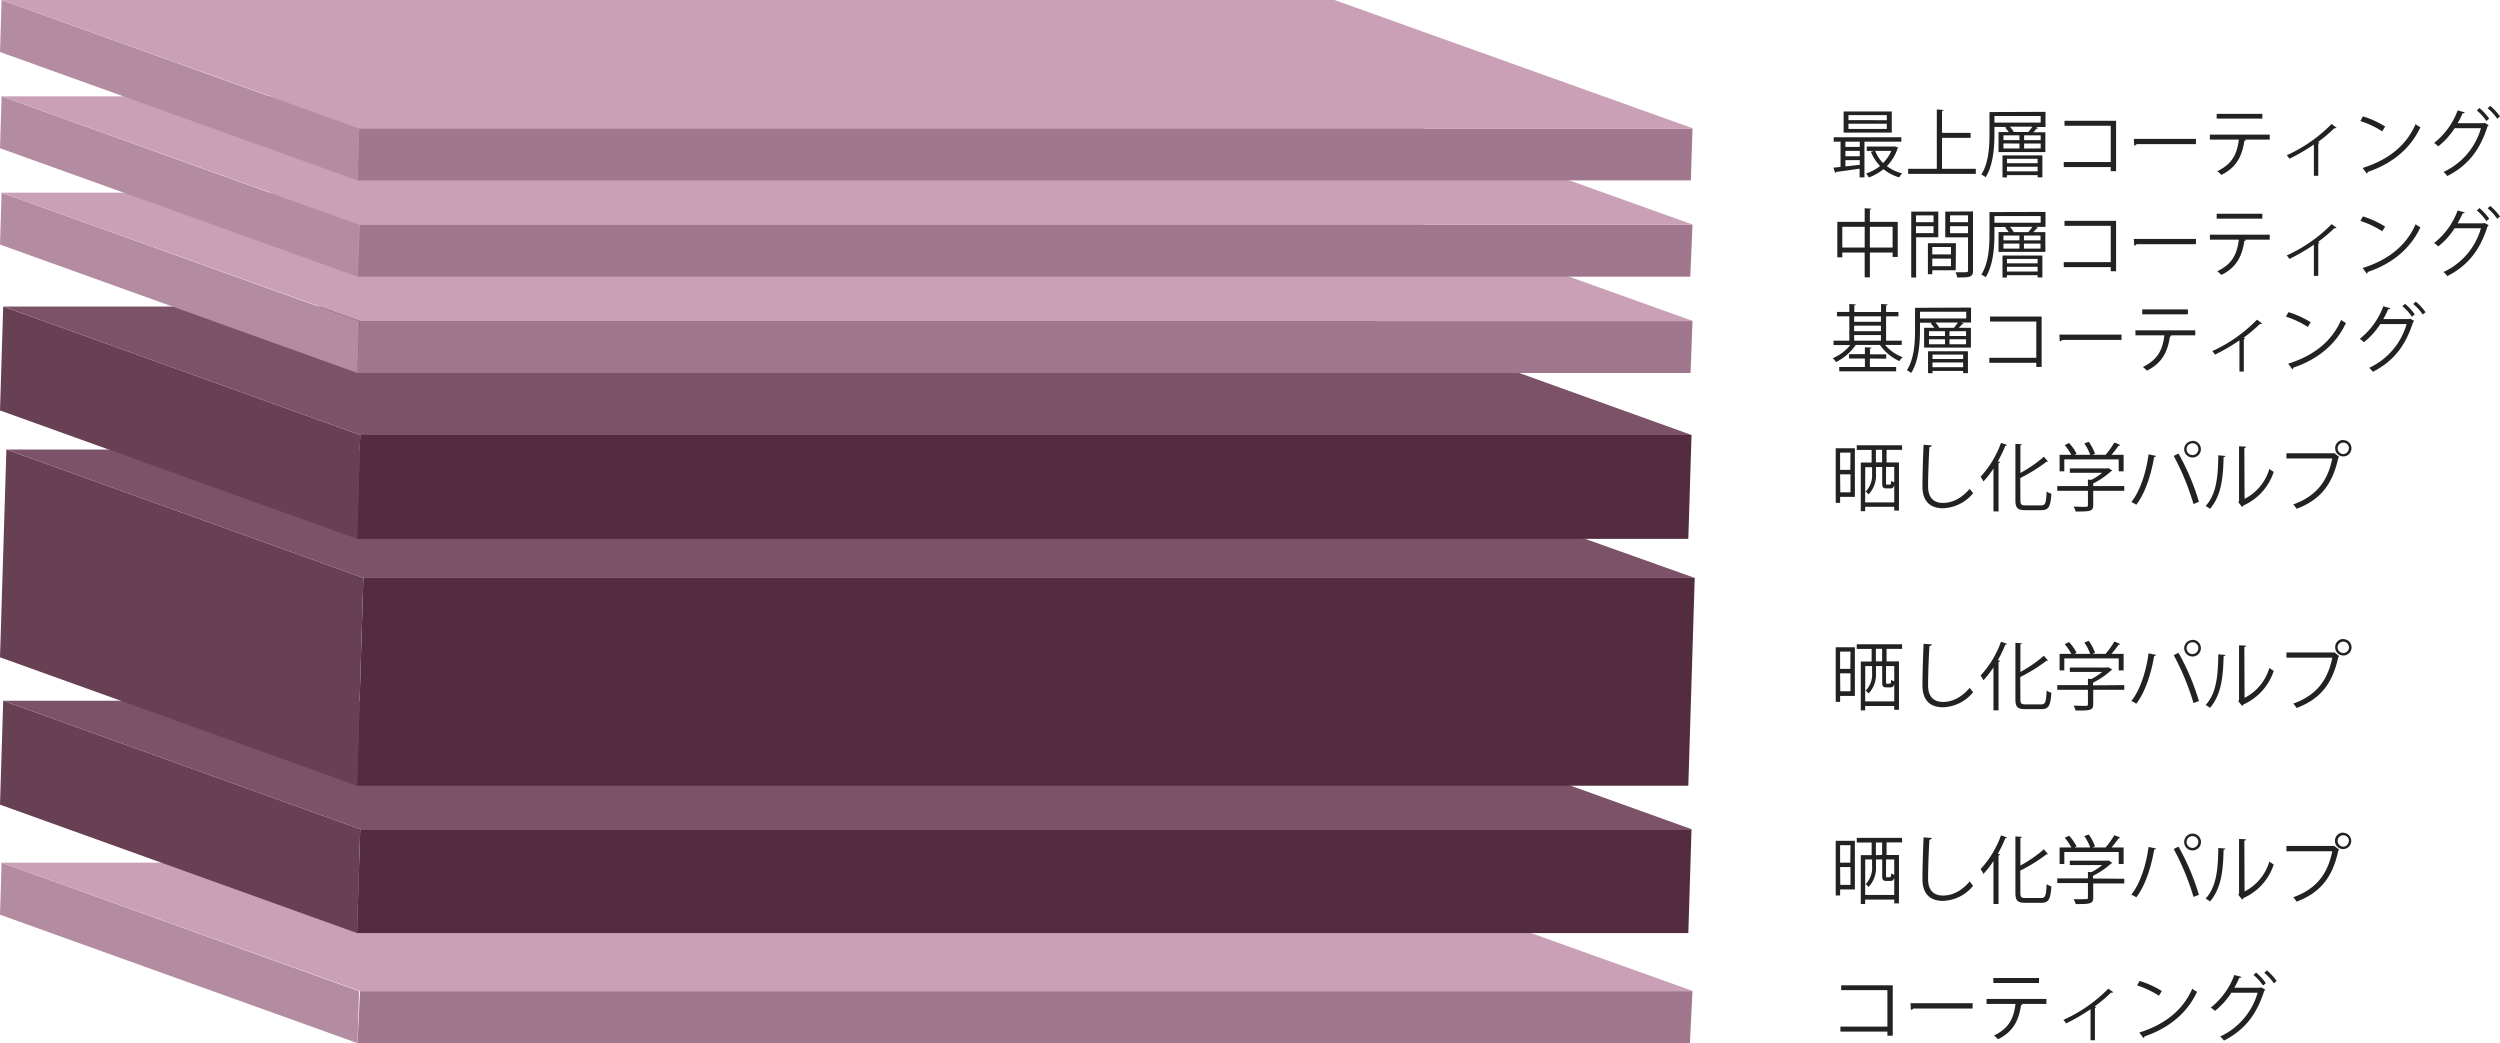 <svg id="Lager_1" data-name="Lager 1" xmlns="http://www.w3.org/2000/svg" viewBox="0 0 570.89 238.21"><defs><style>.cls-1{isolation:isolate;}.cls-2{fill:#a0778d;}.cls-3{fill:#b48ca2;}.cls-4{fill:#c9a0b6;}.cls-5{fill:#542c40;}.cls-6{fill:#684054;}.cls-7{fill:#7b5267;}.cls-8{fill:#222221;}</style></defs><g class="cls-1"><polygon class="cls-2" points="386.49 226.33 385.9 238.21 81.64 238.21 82.22 226.33 386.49 226.33"/><polygon class="cls-3" points="81.64 238.21 0 208.88 0.36 197 82 226.33 81.64 238.21"/><polygon class="cls-4" points="82.25 226.33 0.36 197 304.74 197 386.64 226.33 82.25 226.33"/></g><g class="cls-1"><polygon class="cls-5" points="386.27 189.35 385.54 213.07 81.53 213.07 82.26 189.35 386.27 189.35"/><polygon class="cls-6" points="81.53 213.07 0 183.75 0.73 160.02 82.26 189.35 81.53 213.07"/><polygon class="cls-7" points="82.26 189.35 0.73 160.02 304.74 160.02 386.27 189.35 82.26 189.35"/></g><g class="cls-1"><polygon class="cls-5" points="387 131.97 385.54 179.43 81.53 179.43 82.98 131.97 387 131.97"/><polygon class="cls-6" points="81.53 179.43 0 150.1 1.46 102.65 82.98 131.97 81.53 179.43"/><polygon class="cls-7" points="82.98 131.97 1.46 102.65 304.74 102.65 387 131.97 82.98 131.97"/></g><g class="cls-1"><polygon class="cls-5" points="386.27 99.33 385.54 123.05 81.53 123.05 82.26 99.33 386.27 99.33"/><polygon class="cls-6" points="81.53 123.05 0 93.73 0.73 70 82.26 99.33 81.53 123.05"/><polygon class="cls-7" points="82.26 99.33 0.73 70 304.74 70 386.27 99.33 82.26 99.33"/></g><g class="cls-1"><polygon class="cls-2" points="386.49 73.32 386.05 85.18 81.64 85.18 82.08 73.32 386.49 73.32"/><polygon class="cls-3" points="81.64 85.18 0 55.85 0.36 44 82 73.32 81.64 85.18"/><polygon class="cls-4" points="82.25 73.32 0.36 44 304.74 44 386.64 73.32 82.25 73.32"/></g><g class="cls-1"><polygon class="cls-2" points="386.49 51.32 385.99 63.18 81.64 63.18 82.14 51.32 386.49 51.32"/><polygon class="cls-3" points="81.64 63.18 0 33.85 0.36 22 82 51.32 81.64 63.18"/><polygon class="cls-4" points="82.25 51.32 0.36 22 304.74 22 386.64 51.32 82.25 51.32"/></g><g class="cls-1"><polygon class="cls-2" points="386.49 29.33 386.12 41.2 81.64 41.2 82.01 29.33 386.49 29.33"/><polygon class="cls-3" points="81.64 41.2 0 11.88 0.36 0 82 29.33 81.64 41.2"/><polygon class="cls-4" points="82.25 29.33 0.36 0 304.74 0 386.64 29.33 82.25 29.33"/></g><path class="cls-8" d="M454.22,245v11.51H453v-.94H442.27v-1.14H453V246.1H442.44V245Z" transform="translate(-22 -20)"/><path class="cls-8" d="M458.27,249.09h14.19v1.21H458.91a.76.76,0,0,1-.54.32Z" transform="translate(-22 -20)"/><path class="cls-8" d="M489.31,249.26h-5.75l.29.09c0,.1-.15.18-.34.2-.46,3.16-1.61,6-5.25,7.77a9.63,9.63,0,0,0-.92-.85c3.53-1.7,4.52-4.08,4.91-7.21h-6.61v-1.14h13.67Zm-1.69-4.79H477.19v-1.14h10.43Z" transform="translate(-22 -20)"/><path class="cls-8" d="M504.57,246.56a.37.37,0,0,1-.29.12.93.93,0,0,1-.23,0,32.13,32.13,0,0,1-3.74,3.15l.37.15a.47.47,0,0,1-.29.19v7.38h-1v-7.09a43.27,43.27,0,0,1-5.59,3.24,5.47,5.47,0,0,0-.61-.8,33.89,33.89,0,0,0,10.25-7.13Z" transform="translate(-22 -20)"/><path class="cls-8" d="M510.59,244a21,21,0,0,1,5.07,2.31l-.65,1.07a21.35,21.35,0,0,0-5-2.36Zm-.07,11.78c6-1.87,10.05-5.26,12.09-10a6.4,6.4,0,0,0,1.1.69c-2.12,4.66-6.27,8.28-12,10.2a.53.53,0,0,1-.24.39Z" transform="translate(-22 -20)"/><path class="cls-8" d="M539.3,246a.89.89,0,0,1-.25.26c-1.8,5.63-4.59,9-9.2,11.37a3.77,3.77,0,0,0-.87-.93,15.78,15.78,0,0,0,8.56-10h-6a16.9,16.9,0,0,1-3.75,4.15,5.28,5.28,0,0,0-.95-.76,16.9,16.9,0,0,0,5.38-7.45l1.6.44c0,.17-.25.24-.47.22a22.67,22.67,0,0,1-1.13,2.26h5.92l.2-.1Zm-2.1-3.91a13.1,13.1,0,0,1,2.22,2.42l-.63.54a12.1,12.1,0,0,0-2.19-2.41Zm2.46-.49a12.81,12.81,0,0,1,2.23,2.41l-.63.53a12.31,12.31,0,0,0-2.2-2.4Z" transform="translate(-22 -20)"/><path class="cls-8" d="M456.19,52.35h-8.43v8.16h-1.11v-2c-2,.31-4,.58-5.35.75a.27.27,0,0,1-.24.22l-.39-1.19,1.63-.17V52.35h-1.56v-1h15.45ZM454,45.45v4.83H443V45.45Zm-7.31,8.11V52.35h-3.28v1.21Zm0,2.13V54.45h-3.28v1.24Zm-3.28.88V58c1-.11,2.16-.23,3.28-.37V56.57Zm9.45-9.13V46.29h-8.75v1.15Zm0,2V48.26h-8.75v1.19Zm1.87,4,.74.28a1.41,1.41,0,0,1-.16.21,10.06,10.06,0,0,1-2.43,4,9.71,9.71,0,0,0,3.5,1.67,3.72,3.72,0,0,0-.69.9,10.08,10.08,0,0,1-3.59-1.87,11.66,11.66,0,0,1-3.33,1.9,4.38,4.38,0,0,0-.65-.9,10.09,10.09,0,0,0,3.2-1.73,9.81,9.81,0,0,1-2.08-3.23l.67-.21h-1.62v-1h6.24Zm-4.52,1A8,8,0,0,0,452,57.23a8.63,8.63,0,0,0,1.89-2.77Z" transform="translate(-22 -20)"/><path class="cls-8" d="M465.47,58.54h7.72V59.7H457.74V58.54h6.54V45l1.55.11c0,.12-.12.2-.36.23v5H472v1.15h-6.53Z" transform="translate(-22 -20)"/><path class="cls-8" d="M489.1,45.54V49h-2.22l.54.24a.32.32,0,0,1-.34.12c-.2.24-.49.56-.78.85h2.77v4.51H478.38V50.16h2.32a5.2,5.2,0,0,0-.83-1l.34-.17h-2.77v1.6c0,2.91-.24,7.07-2,9.88a4.43,4.43,0,0,0-1-.6c1.72-2.7,1.87-6.51,1.87-9.28v-5ZM488,48V46.49H477.44V48Zm-8.72,12.49v-5h9.11v5h-1.09V60h-7v.54Zm.22-9.58V52h3.65v-1.1Zm0,1.85v1.14h3.65V52.78Zm7.8,3.5h-7v1h7Zm-7,2.87h7V58.07h-7Zm.66-10.2a4.62,4.62,0,0,1,.89,1.21h3.33a13.75,13.75,0,0,0,.92-1.21ZM488,52v-1.1h-3.78V52Zm0,1.89V52.78h-3.78v1.14Z" transform="translate(-22 -20)"/><path class="cls-8" d="M505.22,47.58V59.09H504v-.94H493.27V57H504V48.72H493.44V47.58Z" transform="translate(-22 -20)"/><path class="cls-8" d="M509.27,51.71h14.19v1.21H509.91a.79.79,0,0,1-.54.32Z" transform="translate(-22 -20)"/><path class="cls-8" d="M540.31,51.88h-5.75l.29.08c0,.11-.15.19-.34.21-.46,3.16-1.61,6-5.25,7.77a8.49,8.49,0,0,0-.92-.85c3.53-1.7,4.52-4.08,4.91-7.21h-6.61V50.74h13.67Zm-1.69-4.8H528.19V46h10.43Z" transform="translate(-22 -20)"/><path class="cls-8" d="M555.57,49.18a.36.36,0,0,1-.29.11.91.91,0,0,1-.23,0,33.15,33.15,0,0,1-3.74,3.15,1.78,1.78,0,0,1,.37.15.47.47,0,0,1-.29.19v7.37h-1V53a43.29,43.29,0,0,1-5.59,3.25,5.47,5.47,0,0,0-.61-.8,33.93,33.93,0,0,0,10.25-7.14Z" transform="translate(-22 -20)"/><path class="cls-8" d="M561.59,46.57a21.41,21.41,0,0,1,5.07,2.32L566,50a21.35,21.35,0,0,0-5-2.36Zm-.07,11.78c6-1.87,10.05-5.25,12.09-10a7.18,7.18,0,0,0,1.1.7c-2.12,4.66-6.27,8.28-12,10.2a.57.57,0,0,1-.24.39Z" transform="translate(-22 -20)"/><path class="cls-8" d="M590.3,48.58a1,1,0,0,1-.25.26c-1.8,5.62-4.59,9-9.2,11.37a4,4,0,0,0-.87-.94,15.76,15.76,0,0,0,8.56-10h-6a16.9,16.9,0,0,1-3.75,4.15,5.79,5.79,0,0,0-.95-.77,16.87,16.87,0,0,0,5.38-7.44l1.6.44c0,.17-.25.24-.47.22a22.67,22.67,0,0,1-1.13,2.26h5.92l.2-.1Zm-2.1-3.91a13.06,13.06,0,0,1,2.22,2.41l-.63.55a11.84,11.84,0,0,0-2.19-2.41Zm2.46-.49a12.23,12.23,0,0,1,2.23,2.41l-.63.53a12,12,0,0,0-2.2-2.4Z" transform="translate(-22 -20)"/><path class="cls-8" d="M449,70.67h6.36v8h-1.17v-1H449v5.66h-1.19V77.67h-5.11v1.09h-1.14V70.67h6.25V67.55l1.53.11c0,.12-.12.2-.34.23Zm-6.3,5.86h5.11V71.79h-5.11Zm6.3,0h5.19V71.79H449Z" transform="translate(-22 -20)"/><path class="cls-8" d="M464.62,74.18h-5.06v9.2h-1.12V68.32h6.18Zm-1.09-5h-4v1.56h4Zm-4,4.06h4V71.65h-4Zm9.07,8.47h-5.35v.9h-1V75.53h6.4Zm-1.08-5.31h-4.27v1.7h4.27Zm-4.27,4.39h4.27V79.05h-4.27Zm9.3-12.51V81.78c0,1.52-.67,1.58-3.61,1.58a4,4,0,0,0-.39-1.19c.55,0,1.09,0,1.52,0,1.24,0,1.34,0,1.34-.43V74.2h-5.2V68.32Zm-1.14.9h-4.1v1.56h4.1Zm-4.1,4.08h4.1V71.65h-4.1Z" transform="translate(-22 -20)"/><path class="cls-8" d="M489.1,68.39V71.8h-2.22l.54.24a.32.32,0,0,1-.34.12c-.2.24-.49.56-.78.85h2.77v4.51H478.38V73h2.32a5.2,5.2,0,0,0-.83-1l.34-.17h-2.77v1.6c0,2.91-.24,7.07-2,9.88a4.43,4.43,0,0,0-1-.6c1.72-2.7,1.87-6.51,1.87-9.28v-5ZM488,70.87V69.34H477.44v1.53Zm-8.72,12.49v-5h9.11v5h-1.09v-.51h-7v.54Zm.22-9.58v1.1h3.65v-1.1Zm0,1.85v1.14h3.65V75.63Zm7.8,3.5h-7v1h7Zm-7,2.87h7V80.92h-7Zm.66-10.2a4.62,4.62,0,0,1,.89,1.21h3.33a13.75,13.75,0,0,0,.92-1.21Zm7,3.08v-1.1h-3.78v1.1Zm0,1.89V75.63h-3.78v1.14Z" transform="translate(-22 -20)"/><path class="cls-8" d="M505.22,70.43V81.94H504V81H493.27V79.86H504V71.57H493.44V70.43Z" transform="translate(-22 -20)"/><path class="cls-8" d="M509.27,74.56h14.19v1.2H509.91a.8.8,0,0,1-.54.33Z" transform="translate(-22 -20)"/><path class="cls-8" d="M540.31,74.73h-5.75l.29.08a.37.37,0,0,1-.34.21c-.46,3.16-1.61,6-5.25,7.76a9.59,9.59,0,0,0-.92-.84c3.53-1.7,4.52-4.08,4.91-7.21h-6.61V73.59h13.67Zm-1.69-4.8H528.19V68.8h10.43Z" transform="translate(-22 -20)"/><path class="cls-8" d="M555.57,72a.36.36,0,0,1-.29.11.91.91,0,0,1-.23,0,33.15,33.15,0,0,1-3.74,3.15,1.78,1.78,0,0,1,.37.15.47.47,0,0,1-.29.19V83h-1V75.88a43.29,43.29,0,0,1-5.59,3.25,5.47,5.47,0,0,0-.61-.8,33.93,33.93,0,0,0,10.25-7.14Z" transform="translate(-22 -20)"/><path class="cls-8" d="M561.59,69.42a21.41,21.41,0,0,1,5.07,2.32L566,72.81a21.77,21.77,0,0,0-5-2.37Zm-.07,11.78c6-1.87,10.05-5.25,12.09-10a7.18,7.18,0,0,0,1.1.7c-2.12,4.66-6.27,8.28-12,10.2a.57.57,0,0,1-.24.39Z" transform="translate(-22 -20)"/><path class="cls-8" d="M590.3,71.43a1,1,0,0,1-.25.26c-1.8,5.62-4.59,9-9.2,11.37a4,4,0,0,0-.87-.94,15.76,15.76,0,0,0,8.56-10h-6a16.9,16.9,0,0,1-3.75,4.15,5.79,5.79,0,0,0-.95-.77,16.87,16.87,0,0,0,5.38-7.44l1.6.44c0,.17-.25.24-.47.22A22.67,22.67,0,0,1,583.21,71h5.92l.2-.1Zm-2.1-3.91a13.06,13.06,0,0,1,2.22,2.41l-.63.55a12.15,12.15,0,0,0-2.19-2.42Zm2.46-.49a12.23,12.23,0,0,1,2.23,2.41l-.63.53a12,12,0,0,0-2.2-2.4Z" transform="translate(-22 -20)"/><path class="cls-8" d="M456.26,98.77h-3.78a9.49,9.49,0,0,0,4,2.79,4.66,4.66,0,0,0-.75.9,10.79,10.79,0,0,1-4.43-3.69h-5.53a12,12,0,0,1-4.5,3.91,4.43,4.43,0,0,0-.75-.88,10.43,10.43,0,0,0,4-3h-3.82v-1h3.6V92.23h-2.82v-1h2.82V89.42l1.48.09c0,.13-.12.2-.34.24v1.49h6.11V89.42l1.49.09c0,.13-.12.22-.34.24v1.49h2.82v1h-2.82v5.56h3.59Zm-7.26,3.1v1.93h6v1H442v-1h5.86v-1.93h-3.62v-1h3.62V99.3l1.5.08c0,.12-.12.21-.34.24v1.29h3.71v1Zm2.52-9.64h-6.11v1.25h6.11Zm-6.11,2.14v1.26h6.11V94.37Zm0,2.14v1.28h6.11V96.51Z" transform="translate(-22 -20)"/><path class="cls-8" d="M472.1,90.24v3.42h-2.22l.54.23a.32.32,0,0,1-.34.12c-.2.24-.49.56-.78.85h2.77v4.51H461.38V94.86h2.32a5.2,5.2,0,0,0-.83-1l.34-.16h-2.77v1.59c0,2.91-.24,7.07-2,9.88a4.43,4.43,0,0,0-1-.6c1.72-2.7,1.87-6.51,1.87-9.28v-5ZM471,92.72V91.19H460.44v1.53Zm-8.72,12.49v-5h9.11v5h-1.09v-.51h-7v.54Zm.22-9.58v1.1h3.65v-1.1Zm0,1.85v1.14h3.65V97.48Zm7.8,3.5h-7v1h7Zm-7,2.87h7v-1.08h-7Zm.66-10.19a4.43,4.43,0,0,1,.89,1.2h3.33c.3-.36.66-.81.92-1.2Zm7,3.07v-1.1h-3.78v1.1Zm0,1.89V97.48h-3.78v1.14Z" transform="translate(-22 -20)"/><path class="cls-8" d="M488.22,92.28v11.51H487v-.94H476.27v-1.14H487V93.42H476.44V92.28Z" transform="translate(-22 -20)"/><path class="cls-8" d="M492.27,96.41h14.19v1.21H492.91a.79.79,0,0,1-.54.32Z" transform="translate(-22 -20)"/><path class="cls-8" d="M523.31,96.58h-5.75l.29.08c0,.11-.15.19-.34.21-.46,3.16-1.61,6-5.25,7.77a8.49,8.49,0,0,0-.92-.85c3.53-1.7,4.52-4.08,4.91-7.21h-6.61V95.44h13.67Zm-1.69-4.8H511.19V90.65h10.43Z" transform="translate(-22 -20)"/><path class="cls-8" d="M538.57,93.88a.36.36,0,0,1-.29.11.91.91,0,0,1-.23,0,33.15,33.15,0,0,1-3.74,3.15,1.78,1.78,0,0,1,.37.15.47.47,0,0,1-.29.19v7.37h-1V97.73a43.29,43.29,0,0,1-5.59,3.25,5.47,5.47,0,0,0-.61-.8A33.93,33.93,0,0,0,537.4,93Z" transform="translate(-22 -20)"/><path class="cls-8" d="M544.59,91.28a21,21,0,0,1,5.07,2.31L549,94.66a21.35,21.35,0,0,0-5-2.36Zm-.07,11.77c6-1.87,10.05-5.25,12.09-10a7.18,7.18,0,0,0,1.1.7c-2.12,4.66-6.27,8.28-12,10.2a.57.57,0,0,1-.24.39Z" transform="translate(-22 -20)"/><path class="cls-8" d="M573.3,93.28a1,1,0,0,1-.25.26c-1.8,5.62-4.59,9-9.2,11.37A4,4,0,0,0,563,104a15.76,15.76,0,0,0,8.56-10h-6a16.9,16.9,0,0,1-3.75,4.15,5.79,5.79,0,0,0-.95-.77,16.87,16.87,0,0,0,5.38-7.44l1.6.44c0,.17-.25.24-.47.22a22.67,22.67,0,0,1-1.13,2.26h5.92l.2-.1Zm-2.1-3.91a13.06,13.06,0,0,1,2.22,2.41l-.63.55a11.84,11.84,0,0,0-2.19-2.41Zm2.46-.49a12.23,12.23,0,0,1,2.23,2.41l-.63.53a12,12,0,0,0-2.2-2.4Z" transform="translate(-22 -20)"/><path class="cls-8" d="M445.57,167.8v11.12H442.2v1.36h-1V167.8Zm-1,1H442.2v3.94h2.33Zm-2.33,9.06h2.33v-4.1H442.2Zm14.14-9.69h-3.57v2.87h2.83v11.05h-1.08v-.87h-6.64v1h-1V171.06h2.48v-2.87H446v-1.07h10.33Zm-8.46,12h6.64v-4c-.13.61-.39.8-.88.8h-.87c-.8,0-1-.23-1-1.18V172.1h-1.42v1.6a6.25,6.25,0,0,1-1.7,4.67,2.39,2.39,0,0,0-.67-.64,5.25,5.25,0,0,0,1.48-4V172.1h-1.56Zm3.87-9.15v-2.87h-1.42v2.87Zm1.77,5.08c.21,0,.26-.1.29-.86a2.93,2.93,0,0,0,.71.34V172.1h-1.87v3.7c0,.29,0,.34.24.34Z" transform="translate(-22 -20)"/><path class="cls-8" d="M463.13,167.15c0,.21-.19.33-.53.38-.14,2-.31,6.47-.31,9s1.26,3.76,3.4,3.76,4.19-1,6.12-3.23a6.61,6.61,0,0,0,.77,1,9.22,9.22,0,0,1-6.9,3.45c-3.1,0-4.68-1.78-4.68-5,0-2.14.15-7.41.27-9.5Z" transform="translate(-22 -20)"/><path class="cls-8" d="M477.22,182.21v-9.8a22.37,22.37,0,0,1-2.29,2.94,8.7,8.7,0,0,0-.65-1.09,22.6,22.6,0,0,0,4.66-7.72l1.39.48a.32.32,0,0,1-.39.15,31.06,31.06,0,0,1-1.72,3.59l.5.13c0,.12-.12.21-.34.22v11.1Zm6.15-2.53c0,.95.21,1.17,1.19,1.17h3.56c1,0,1.12-.64,1.24-3.17a2.94,2.94,0,0,0,1.08.5c-.18,2.79-.52,3.76-2.27,3.76H484.5c-1.76,0-2.27-.47-2.27-2.29V166.8l1.48.1c0,.12-.1.2-.34.24v6.3a29.4,29.4,0,0,0,5.36-3.7l.93,1.08a.36.36,0,0,1-.32.06,37.3,37.3,0,0,1-6,3.72Z" transform="translate(-22 -20)"/><path class="cls-8" d="M507.09,176.45v1.07H500v3.3c0,1.43-.81,1.44-4,1.44a5.16,5.16,0,0,0-.49-1.12c.87,0,1.63.05,2.18.05,1,0,1.1,0,1.1-.37v-3.3h-7v-1.07h7V175l.8.05a13.39,13.39,0,0,0,2.46-1.61h-7.39v-1h8.6l.21-.07.88.56a.32.32,0,0,1-.26.15,17.89,17.89,0,0,1-4.13,2.81v.61Zm-13.69-6.1v2.74h-1.08v-3.78H495a12.13,12.13,0,0,0-1.51-2.22l1-.46a10.66,10.66,0,0,1,1.71,2.43l-.49.25h3.6a11.92,11.92,0,0,0-1.34-2.6l1-.37a10.94,10.94,0,0,1,1.44,2.72l-.59.25h3a19.92,19.92,0,0,0,2-2.79,6.73,6.73,0,0,1,1.34.57.34.34,0,0,1-.36.13,23.65,23.65,0,0,1-1.63,2.09h2.77v3.78h-1.12v-2.74Z" transform="translate(-22 -20)"/><path class="cls-8" d="M514.35,169.55c-.05.14-.19.24-.44.25-.68,4.08-2.1,8.38-4.08,10.9a5.2,5.2,0,0,0-1.14-.61c1.9-2.31,3.4-6.63,3.94-10.9Zm8.55,11a57.61,57.61,0,0,0-4.52-10.95l1.1-.52a54,54,0,0,1,4.66,11Zm-.22-14.45a1.91,1.91,0,1,1-1.91,1.92A1.9,1.9,0,0,1,522.68,166.15Zm1.34,1.92a1.35,1.35,0,1,0-1.34,1.34A1.35,1.35,0,0,0,524,168.07Z" transform="translate(-22 -20)"/><path class="cls-8" d="M530.16,169.57c0,.15-.17.25-.39.29-.1,4.57-.48,8.73-3.1,11.78a9,9,0,0,0-1-.65c2.54-2.75,2.84-7,2.89-11.58Zm4.4,9.79a11.2,11.2,0,0,0,5.66-6.84,7.42,7.42,0,0,0,1,.67,12.67,12.67,0,0,1-6.93,7.68.69.69,0,0,1-.29.34l-.88-1.12.18-.26V167.36l1.58.08c0,.16-.13.29-.37.32Z" transform="translate(-22 -20)"/><path class="cls-8" d="M544.12,169h10.81l.1-.06,1.15.89a.35.35,0,0,1-.2.15c-1.38,6.39-4.33,9.72-9.54,11.7a6.84,6.84,0,0,0-.76-1c5-1.82,7.8-5,8.91-10.5H544.12Zm13-3.05a1.87,1.87,0,1,1-1.87,1.87A1.86,1.86,0,0,1,557.07,165.91Zm1.29,1.87a1.3,1.3,0,1,0-2.6,0,1.3,1.3,0,1,0,2.6,0Z" transform="translate(-22 -20)"/><path class="cls-8" d="M445.57,212v11.12H442.2v1.36h-1V212Zm-1,1H442.2V217h2.33Zm-2.33,9.06h2.33V218H442.2Zm14.14-9.69h-3.57v2.88h2.83v11.05h-1.08v-.87h-6.64v1h-1V215.28h2.48V212.4H446v-1.07h10.33Zm-8.46,12h6.64v-4c-.13.61-.39.8-.88.8h-.87c-.8,0-1-.22-1-1.17v-3.73h-1.42v1.6a6.27,6.27,0,0,1-1.7,4.68,2.3,2.3,0,0,0-.67-.65,5.25,5.25,0,0,0,1.48-4.05v-1.58h-1.56Zm3.87-9.14V212.4h-1.42v2.88Zm1.77,5.08c.21,0,.26-.1.29-.87a2.34,2.34,0,0,0,.71.34v-3.52h-1.87V220c0,.29,0,.34.24.34Z" transform="translate(-22 -20)"/><path class="cls-8" d="M463.13,211.37c0,.2-.19.32-.53.37-.14,2-.31,6.48-.31,9s1.26,3.76,3.4,3.76,4.19-1,6.12-3.23a6.14,6.14,0,0,0,.77,1,9.22,9.22,0,0,1-6.9,3.45c-3.1,0-4.68-1.78-4.68-5,0-2.15.15-7.42.27-9.51Z" transform="translate(-22 -20)"/><path class="cls-8" d="M477.22,226.43v-9.81a21.72,21.72,0,0,1-2.29,2.94,8.7,8.7,0,0,0-.65-1.09,22.65,22.65,0,0,0,4.66-7.71l1.39.47a.31.31,0,0,1-.39.15,30.3,30.3,0,0,1-1.72,3.59l.5.14c0,.12-.12.2-.34.22v11.1Zm6.15-2.54c0,1,.21,1.18,1.19,1.18h3.56c1,0,1.12-.65,1.24-3.18a3.14,3.14,0,0,0,1.08.51c-.18,2.79-.52,3.76-2.27,3.76H484.5c-1.76,0-2.27-.48-2.27-2.3V211l1.48.1c0,.12-.1.21-.34.24v6.31a29.4,29.4,0,0,0,5.36-3.71l.93,1.09a.39.39,0,0,1-.32.05,35.93,35.93,0,0,1-6,3.72Z" transform="translate(-22 -20)"/><path class="cls-8" d="M507.09,220.67v1.07H500V225c0,1.43-.81,1.45-4,1.45a5,5,0,0,0-.49-1.12c.87,0,1.63,0,2.18,0,1,0,1.1,0,1.1-.38v-3.29h-7v-1.07h7v-1.48l.8.05a13.43,13.43,0,0,0,2.46-1.62h-7.39v-1h8.6l.21-.07.88.57a.38.38,0,0,1-.26.15,18.19,18.19,0,0,1-4.13,2.8v.62Zm-13.69-6.11v2.74h-1.08v-3.77H495a11.86,11.86,0,0,0-1.51-2.23l1-.46a10.88,10.88,0,0,1,1.71,2.43l-.49.26h3.6a11.7,11.7,0,0,0-1.34-2.6l1-.38a10.94,10.94,0,0,1,1.44,2.72l-.59.26h3a21.16,21.16,0,0,0,2-2.79,6.45,6.45,0,0,1,1.34.56.34.34,0,0,1-.36.13,22.32,22.32,0,0,1-1.63,2.1h2.77v3.77h-1.12v-2.74Z" transform="translate(-22 -20)"/><path class="cls-8" d="M514.35,213.76c-.05.14-.19.24-.44.26-.68,4.08-2.1,8.38-4.08,10.89a6.21,6.21,0,0,0-1.14-.61c1.9-2.31,3.4-6.63,3.94-10.89Zm8.55,11.05a57.53,57.53,0,0,0-4.52-10.94l1.1-.53a54.24,54.24,0,0,1,4.66,11Zm-.22-14.45a1.92,1.92,0,1,1-1.91,1.93A1.91,1.91,0,0,1,522.68,210.36Zm1.34,1.93a1.35,1.35,0,1,0-1.34,1.34A1.36,1.36,0,0,0,524,212.29Z" transform="translate(-22 -20)"/><path class="cls-8" d="M530.16,213.78c0,.15-.17.26-.39.29-.1,4.57-.48,8.74-3.1,11.78a10.59,10.59,0,0,0-1-.65c2.54-2.75,2.84-7,2.89-11.57Zm4.4,9.79a11.21,11.21,0,0,0,5.66-6.83,7.35,7.35,0,0,0,1,.66,12.62,12.62,0,0,1-6.93,7.68.72.72,0,0,1-.29.35l-.88-1.13.18-.25V211.57l1.58.09c0,.15-.13.28-.37.32Z" transform="translate(-22 -20)"/><path class="cls-8" d="M544.12,213.17h10.81l.1,0,1.15.88a.35.35,0,0,1-.2.15c-1.38,6.4-4.33,9.73-9.54,11.7a6.27,6.27,0,0,0-.76-1c5-1.82,7.8-5,8.91-10.51H544.12Zm13-3A1.86,1.86,0,1,1,555.2,212,1.86,1.86,0,0,1,557.07,210.13Zm1.29,1.87a1.3,1.3,0,1,0-2.6,0,1.31,1.31,0,0,0,1.31,1.3A1.29,1.29,0,0,0,558.36,212Z" transform="translate(-22 -20)"/><path class="cls-8" d="M445.57,122.36v11.11H442.2v1.36h-1V122.36Zm-1,1H442.2v3.94h2.33Zm-2.33,9.06h2.33v-4.1H442.2Zm14.14-9.69h-3.57v2.87h2.83v11h-1.08v-.87h-6.64v1h-1V125.62h2.48v-2.87H446v-1.07h10.33Zm-8.46,12h6.64v-4c-.13.62-.39.8-.88.8h-.87c-.8,0-1-.22-1-1.17v-3.72h-1.42v1.6a6.25,6.25,0,0,1-1.7,4.67,2.58,2.58,0,0,0-.67-.65,5.22,5.22,0,0,0,1.48-4v-1.58h-1.56Zm3.87-9.15v-2.87h-1.42v2.87Zm1.77,5.08c.21,0,.26-.1.29-.86a2.93,2.93,0,0,0,.71.34v-3.52h-1.87v3.7c0,.29,0,.34.24.34Z" transform="translate(-22 -20)"/><path class="cls-8" d="M463.13,121.71c0,.2-.19.32-.53.38-.14,2-.31,6.47-.31,9s1.26,3.75,3.4,3.75,4.19-1,6.12-3.23a6.24,6.24,0,0,0,.77,1,9.22,9.22,0,0,1-6.9,3.45c-3.1,0-4.68-1.79-4.68-5,0-2.14.15-7.41.27-9.5Z" transform="translate(-22 -20)"/><path class="cls-8" d="M477.22,136.77V127a21.11,21.11,0,0,1-2.29,2.94,9.37,9.37,0,0,0-.65-1.08,22.7,22.7,0,0,0,4.66-7.72l1.39.47a.32.32,0,0,1-.39.16,30.16,30.16,0,0,1-1.72,3.58l.5.14c0,.12-.12.2-.34.22v11.1Zm6.15-2.53c0,.95.21,1.17,1.19,1.17h3.56c1,0,1.12-.64,1.24-3.18a3,3,0,0,0,1.08.51c-.18,2.79-.52,3.76-2.27,3.76H484.5c-1.76,0-2.27-.48-2.27-2.3V121.35l1.48.11c0,.11-.1.2-.34.23V128a28.92,28.92,0,0,0,5.36-3.71l.93,1.09a.36.36,0,0,1-.32.05,36.6,36.6,0,0,1-6,3.73Z" transform="translate(-22 -20)"/><path class="cls-8" d="M507.09,131v1.07H500v3.3c0,1.42-.81,1.44-4,1.44a5,5,0,0,0-.49-1.12c.87,0,1.63.05,2.18.05,1,0,1.1,0,1.1-.37v-3.3h-7V131h7v-1.48l.8.05a13.93,13.93,0,0,0,2.46-1.61h-7.39v-1h8.6l.21-.07.88.56a.35.35,0,0,1-.26.15A18.21,18.21,0,0,1,500,130.4V131Zm-13.69-6.1v2.73h-1.08v-3.77H495a12.54,12.54,0,0,0-1.51-2.23l1-.46a10.88,10.88,0,0,1,1.71,2.43l-.49.26h3.6a11.7,11.7,0,0,0-1.34-2.6l1-.38a10.94,10.94,0,0,1,1.44,2.72l-.59.26h3a19.92,19.92,0,0,0,2-2.79,7.24,7.24,0,0,1,1.34.56.34.34,0,0,1-.36.14,23.65,23.65,0,0,1-1.63,2.09h2.77v3.77h-1.12v-2.73Z" transform="translate(-22 -20)"/><path class="cls-8" d="M514.35,124.11a.45.45,0,0,1-.44.25c-.68,4.08-2.1,8.38-4.08,10.9a5.2,5.2,0,0,0-1.14-.61c1.9-2.32,3.4-6.63,3.94-10.9Zm8.55,11a57.34,57.34,0,0,0-4.52-11l1.1-.53a54.24,54.24,0,0,1,4.66,11Zm-.22-14.45a1.91,1.91,0,1,1-1.91,1.92A1.9,1.9,0,0,1,522.68,120.71Zm1.34,1.92a1.35,1.35,0,1,0-1.34,1.34A1.34,1.34,0,0,0,524,122.63Z" transform="translate(-22 -20)"/><path class="cls-8" d="M530.16,124.12c0,.16-.17.26-.39.29-.1,4.58-.48,8.74-3.1,11.78a8.93,8.93,0,0,0-1-.64c2.54-2.76,2.84-7,2.89-11.58Zm4.4,9.8a11.2,11.2,0,0,0,5.66-6.84,8.44,8.44,0,0,0,1,.67,12.67,12.67,0,0,1-6.93,7.68.74.74,0,0,1-.29.34l-.88-1.12.18-.26V121.91l1.58.09c0,.15-.13.29-.37.32Z" transform="translate(-22 -20)"/><path class="cls-8" d="M544.12,123.51h10.81l.1-.05,1.15.89a.46.46,0,0,1-.2.15c-1.38,6.39-4.33,9.72-9.54,11.69a7.32,7.32,0,0,0-.76-1c5-1.82,7.8-5,8.91-10.5H544.12Zm13-3a1.86,1.86,0,1,1-1.87,1.87A1.86,1.86,0,0,1,557.07,120.47Zm1.29,1.87a1.3,1.3,0,1,0-2.6,0,1.32,1.32,0,0,0,1.31,1.31A1.3,1.3,0,0,0,558.36,122.34Z" transform="translate(-22 -20)"/></svg>